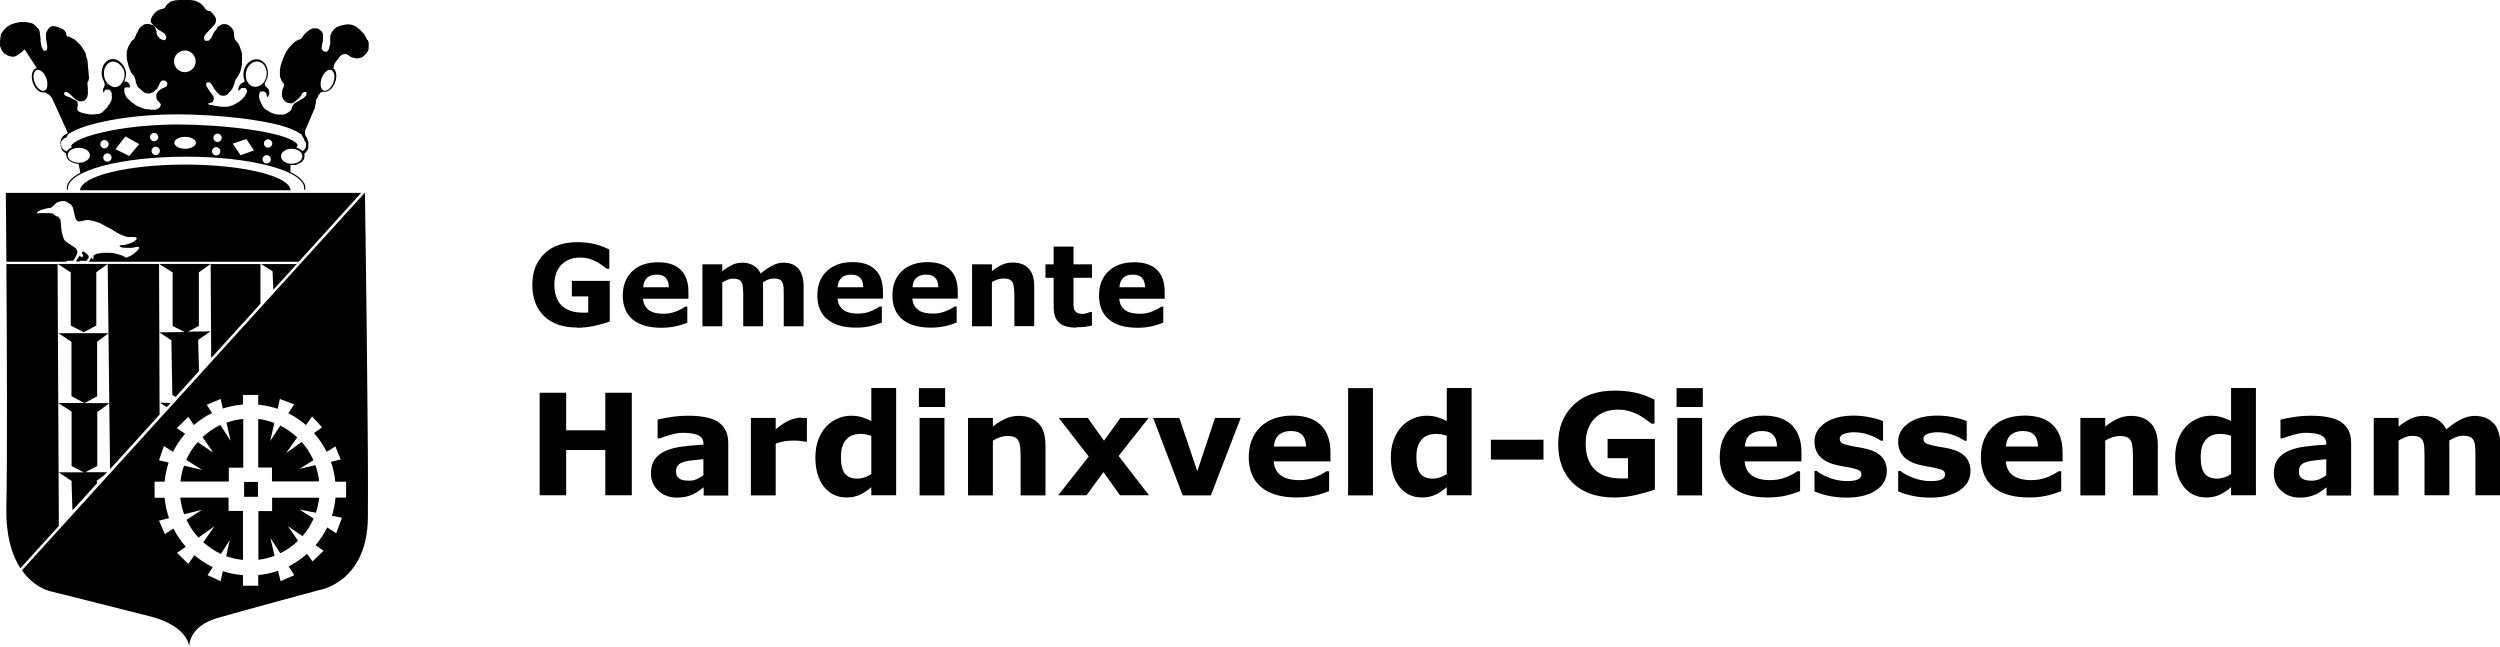 <?xml version="1.0" encoding="UTF-8"?>
<svg id="Laag_1" data-name="Laag 1" xmlns="http://www.w3.org/2000/svg" viewBox="0 0 180.16 46.59">
  <defs>
    <style>
      .cls-1 {
        stroke-width: 0px;
      }
    </style>
  </defs>
  <path class="cls-1" d="M26.22,13.7h0s0,0,0,0h0ZM4.89,18.79h.38l.05-.05.19-.34.03-.08.03-.09v-.13s-.04-.08-.04-.08l-.05-.1-.06-.06-.52-.35-.12-.08-.1-.08-.05-.07-.06-.14-.07-.21-.07-.33-.07-.76-.03-.07-.05-.04-.04-.05-.02-.05-.04-.03h-.05s-.06-.01-.06-.01l-.05-.02-.07-.07-.05-.02-.04-.03-.03-.06-.26-.03h-.17s-.14,0-.14,0h-.13s-.11,0-.11,0h-.19s-.08.02-.08.02h-.06l-.04-.03.13-.13.12-.07.37-.11.41-.07.12-.1.12-.11.12-.12.14-.08.14-.04.16-.03h.16l.1.03.12.06.12.08.14.09.07.09.07.14.05.2.1.47.05.13.07.11.1.06h.11s.14-.01.14-.01l.15-.04.16-.04h.22s.22.04.22.04l.24.07.23.07.24.11.81.44.28.18.26.13.23.09.17.07.2.02h.17s.14,0,.14,0h.08s.09.01.09.01l.06.04.03.06-.02.05-.05.06-.14.1-.2.11-.2.07-.21.06-.22.03h-.14s-.07.06-.07.06l.04.05.09.03.09.04h.13s.14.01.14.01h.39l.13-.02.11-.02.11-.03h.1s.09,0,.09,0v.08s-.04.08-.04.08l-.15.17-.21.18-.19.12-.17.08-.17.07-.21-.11-.22-.09-.25-.07-.23-.06-.24-.02h-.52s-.43.06-.43.06l-.17.07-.09.07v.05s-.01.08-.01.08v.07s0,.07,0,.07h-.05l-.03-.07-.03-.05-.07.05-.06.09-.04.06-.02.09h15.1l4.5-4.96H.42c0,.56.02,2.45.04,4.96h4.29s.08-.06.14-.06ZM19.62,36.83h-1v3.51c.41-.05.8-.15,1.17-.29l-.31-1.29.72,1.11c.47-.23.91-.54,1.28-.9l-.74-1.06,1.06.73c.33-.38.6-.8.8-1.27l-1.01-.65,1.17.23c.12-.35.2-.71.24-1.08h-3.39v.97ZM13.36,11.86c-4.16,0-7.54.83-7.59,1.85h15.17c-.05-1.02-3.43-1.85-7.59-1.85ZM71.48,20.33c.16-.09.3-.16.43-.2.13-.04.27-.06.4-.06.18,0,.33.02.43.07.1.05.18.12.23.21.05.08.08.22.1.4.02.18.03.36.03.54v2.21h1.43v-2.9c0-.56-.14-.98-.41-1.26-.27-.28-.65-.42-1.13-.42-.29,0-.55.05-.78.16-.23.11-.48.26-.73.46v-.49h-1.43v4.46h1.43v-3.16ZM21.55,33.81l1.04-.65c-.22-.48-.5-.92-.85-1.31l-1.12.8.8-1.13c-.36-.34-.77-.62-1.22-.85l-.73,1.12.3-1.31c-.37-.14-.76-.24-1.16-.29v3.5h.99v1h3.4c-.04-.4-.14-.79-.27-1.17l-1.19.28ZM59.63,23.01c.48.4,1.16.6,2.06.6.35,0,.66-.03.95-.09s.59-.15.91-.28v-1.15h-.16c-.16.12-.39.24-.67.35-.28.11-.58.16-.88.16-.48,0-.84-.09-1.08-.28-.24-.19-.38-.45-.4-.8h3.27v-.5c0-.69-.18-1.22-.55-1.58-.37-.37-.91-.55-1.64-.55-.79,0-1.41.22-1.86.65-.45.43-.68,1.01-.68,1.75s.24,1.32.71,1.72ZM60.65,20c.18-.14.4-.21.68-.21.3,0,.51.08.66.23.14.15.21.38.22.68h-1.85c.02-.32.12-.54.3-.69ZM1.58,41.1c.97,1.37,2.21,1.55,2.21,1.55,0,0,4.39,1.09,7.07,1.78s2.78,2.15,2.78,2.15c0,0-.08-1.44,2.05-2.05s7.28-2,7.28-2c0,0,3.48-.5,3.54-5.2.06-4.41-.18-21.42-.21-23.45L1.58,41.1ZM24.96,35.86h-.78c-.04.45-.13.89-.26,1.31l.72.14-.41,1.12-.65-.42c-.23.46-.51.89-.84,1.28l.58.4-.8.77-.39-.55c-.4.36-.85.66-1.33.91l.41.63-.99.43-.18-.75c-.45.16-.93.26-1.43.31v.77h-1.1v-.76c-.5-.04-.99-.14-1.45-.29l-.16.72-.94-.43.37-.58c-.48-.23-.92-.52-1.32-.86l-.44.63-.81-.8.63-.44c-.35-.39-.65-.83-.89-1.31l-.62.4-.42-.97.72-.18c-.16-.47-.27-.96-.32-1.47h-.72v-1.16h.72c.05-.48.15-.94.29-1.38l-.69-.16.35-1.03.66.42c.23-.47.53-.91.87-1.3l-.6-.41.83-.81.4.59c.4-.34.84-.64,1.31-.87l-.38-.59,1-.42.16.69c.46-.15.95-.25,1.45-.29v-.69h1.1v.7c.49.05.95.15,1.4.3l.16-.71,1.03.39-.42.64c.46.23.88.52,1.27.85l.44-.62.72.78-.58.42c.36.41.67.86.91,1.35l.63-.39.38.94-.7.17c.16.45.26.93.31,1.43h.78v1.16ZM17.59,35.8h1v-1.07h-1v1.07ZM19.7,20.88l1.68-1.85h-2.56l.82.51.06,1.34ZM4.16,19.03H.46c.04,5.54.07,13.92,0,17.52-.04,2.11.42,3.49,1.01,4.4l2.77-3.05-.09-18.86ZM5.93,18.52h-.08l-.07-.07-.03-.04-.29.43h.17s.11,0,.11,0h.01s.05-.04.07-.05c.03,0,.1,0,.1,0l.29.02.16-.19.02-.08v-.1s-.06-.07-.06-.07l-.05-.06-.07-.05-.12-.09-.1-.05h-.03l-.04.05v.03s-.02.04-.02.04v.02s.07.08.07.08l.02.04v.08l-.06.05ZM16.61,31.75l-.73-1.12c-.47.22-.91.52-1.28.87l.77,1.12-1.12-.76c-.34.38-.62.81-.83,1.28l1.14.72-1.3-.3c-.13.36-.21.74-.26,1.14h3.49v-1h1.04v-3.51c-.42.04-.83.13-1.21.27l.3,1.3ZM16.48,35.86h-3.49c.05.42.14.82.28,1.2l1.28-.32-1.11.72c.22.47.51.9.86,1.28l1.16-.82-.81,1.16c.38.34.81.62,1.27.84l.64-1.01-.26,1.17c.39.14.79.23,1.21.27v-3.53h-1.04v-.97ZM18.77,21.9v-2.87h-3.59l.04,6.77,3.54-3.9ZM13.49,23.93l.84-.44v-3.86l.85-.61h-3.71l.97.61h0v3.86l.86.44-1.82.02-.02-4.93h-7.3l.94.61h0v3.83l.93.48.91-.48v-3.84l.82-.6.17,14.79,3.57-3.93-.02-5.93.87.57.07,3.93.23.16,1.69-1.87-.06-2.25.89-.61-1.69.02ZM7.05,29.67l.84-.62h-1.8l.91-.49v-3.93l.82-.62h-3.61l.94.62h0v3.92l.92.49h-1.87l.96.62h0v3.92l.88.46h-1.81s.93.62.93.62v.2s.06,1.92.06,1.92l1.76-1.94v-.2l.55-.41.18-.2h-1.56s.86-.45.86-.45v-3.93ZM12.29,29.04l-.76-.02.49.32.27-.3ZM86.28,33.96l-1.29-3.84h-1.89l2.13,5.58h2.03l2.15-5.58h-1.85l-1.28,3.84ZM120.87,35.7h1.79v-5.58h-1.79v5.58ZM115.85,33.02h1.47v1.45c-.07,0-.15.01-.24.01-.09,0-.17,0-.24,0-.85,0-1.49-.22-1.92-.65-.43-.43-.65-1.06-.65-1.88,0-.4.06-.75.18-1.06.12-.31.29-.56.49-.76.22-.21.46-.36.74-.46.27-.1.58-.15.92-.15.29,0,.56.04.82.11.26.08.48.17.67.27.17.09.34.2.52.33.18.13.31.23.41.3h.21v-1.73c-.54-.26-1.03-.44-1.47-.52-.44-.09-.9-.13-1.39-.13-1.28,0-2.29.35-3,1.06-.72.7-1.08,1.63-1.08,2.78,0,1.2.36,2.15,1.07,2.83.71.68,1.7,1.03,2.95,1.03.54,0,1.09-.06,1.63-.19s.98-.26,1.32-.38v-3.65h-3.41v1.4ZM120.82,29.33h1.89v-1.36h-1.89v1.36ZM127.1,29.95c-.98,0-1.76.27-2.32.81-.56.54-.85,1.27-.85,2.19s.3,1.65.89,2.15c.6.5,1.45.75,2.57.75.43,0,.83-.04,1.19-.11s.74-.19,1.14-.35v-1.43h-.2c-.21.16-.48.3-.84.44-.35.14-.72.2-1.1.2-.6,0-1.05-.12-1.35-.35-.31-.23-.47-.57-.5-1h4.09v-.63c0-.86-.23-1.52-.69-1.98-.46-.46-1.14-.69-2.05-.69ZM125.74,32.19c.03-.39.15-.68.37-.86.22-.18.5-.27.85-.27.37,0,.64.09.82.28.18.19.27.47.28.84h-2.32ZM97.15,35.7h1.79v-7.73h-1.79v7.73ZM104.26,30.34c-.22-.11-.44-.2-.66-.27-.21-.07-.49-.11-.82-.11s-.64.07-.96.21c-.32.14-.59.33-.82.58-.24.26-.43.58-.56.94-.14.37-.21.79-.21,1.26,0,.89.2,1.59.61,2.12.41.52.95.78,1.63.78.35,0,.66-.06.93-.18.27-.12.56-.3.86-.56v.58h1.79v-7.73h-1.79v2.37ZM104.26,34.16c-.14.1-.3.18-.48.24-.18.06-.35.09-.52.09-.42,0-.72-.12-.91-.37-.19-.25-.28-.64-.28-1.19s.12-.93.35-1.22c.23-.29.59-.44,1.06-.44.12,0,.24.01.38.03.14.02.27.06.4.11v2.74ZM107.44,33.12h3.79v-1.43h-3.79v1.43ZM93.16,29.95c-.98,0-1.76.27-2.32.81-.56.54-.85,1.27-.85,2.19s.3,1.65.89,2.15c.6.5,1.45.75,2.57.75.43,0,.83-.04,1.19-.11s.74-.19,1.14-.35v-1.43h-.2c-.21.16-.48.3-.84.44-.35.14-.72.2-1.1.2-.6,0-1.05-.12-1.35-.35-.31-.23-.47-.57-.5-1h4.09v-.63c0-.86-.23-1.52-.69-1.98-.46-.46-1.14-.69-2.05-.69ZM91.8,32.19c.03-.39.15-.68.37-.86.22-.18.5-.27.85-.27.37,0,.64.09.82.28.18.19.27.47.28.84h-2.32ZM168.74,30.43c-.45-.31-1.19-.47-2.2-.47-.43,0-.85.03-1.28.1-.43.07-.73.13-.92.18v1.35h.16c.15-.06.39-.14.72-.24s.65-.16.94-.16c.49,0,.86.06,1.11.18.25.12.38.33.38.64v.03c-.53.03-1.03.08-1.52.14-.49.06-.9.17-1.23.32-.33.15-.59.35-.77.61s-.27.59-.27,1c0,.51.18.93.54,1.26s.8.49,1.33.49c.23,0,.43-.02.62-.06.19-.04.37-.1.55-.18.13-.06.26-.14.4-.24.14-.1.26-.19.36-.26v.59h1.77v-3.79c0-.67-.23-1.16-.68-1.47ZM167.64,34.24c-.14.12-.3.21-.48.29-.18.07-.36.11-.54.11-.23,0-.39-.02-.5-.05s-.2-.08-.27-.15c-.08-.07-.13-.14-.15-.21s-.03-.17-.03-.28c0-.17.05-.32.14-.42.09-.11.23-.19.41-.24.15-.05.36-.09.64-.12s.54-.06.78-.08v1.16ZM179.69,30.51c-.31-.36-.77-.54-1.37-.54-.32,0-.65.09-.99.26-.34.17-.68.41-1.04.71-.16-.32-.38-.56-.66-.72-.28-.16-.6-.25-.97-.25-.34,0-.65.07-.93.2-.28.14-.58.32-.88.57v-.62h-1.79v5.58h1.79v-3.95c.13-.08.28-.15.45-.23.17-.07.34-.11.51-.11.22,0,.39.03.51.08.12.05.21.14.27.26s.1.27.11.46c.01.19.02.42.02.69v2.79h1.79v-3.95c.21-.12.38-.2.52-.26.14-.05.29-.08.44-.08.22,0,.39.03.52.08s.21.14.27.26c.06.12.1.27.11.46.01.19.02.42.02.7v2.79h1.79v-3.63c0-.68-.16-1.2-.47-1.56ZM134.56,32.36c-.21-.05-.42-.1-.63-.13-.21-.03-.41-.07-.59-.11-.33-.07-.54-.14-.63-.21s-.13-.17-.13-.3c0-.15.1-.26.3-.34.2-.08.44-.12.73-.12.35,0,.69.06,1.03.17.34.11.64.26.91.44h.15v-1.41c-.22-.1-.51-.19-.9-.27s-.78-.13-1.2-.13c-.88,0-1.57.18-2.08.53-.51.36-.76.8-.76,1.34,0,.42.12.77.37,1.05.24.28.62.49,1.13.62.19.05.39.09.62.13.23.03.41.07.54.1.28.06.47.12.57.18.1.06.15.16.15.3,0,.15-.08.27-.25.35-.17.08-.43.12-.78.12-.27,0-.52-.03-.75-.08-.24-.05-.45-.12-.63-.2-.22-.09-.38-.17-.5-.24-.12-.07-.22-.14-.31-.21h-.16v1.47c.24.11.57.22.97.31.4.09.85.14,1.35.14.9,0,1.6-.18,2.12-.53s.77-.82.77-1.39c0-.39-.11-.72-.34-.99-.23-.26-.57-.46-1.04-.58ZM160.78,30.34c-.22-.11-.44-.2-.66-.27-.21-.07-.49-.11-.82-.11s-.64.07-.96.21c-.32.14-.59.33-.82.58-.24.26-.43.58-.56.94-.14.37-.21.79-.21,1.26,0,.89.2,1.59.61,2.12.41.52.95.78,1.63.78.35,0,.66-.06.93-.18.27-.12.56-.3.86-.56v.58h1.79v-7.73h-1.79v2.37ZM160.78,34.16c-.14.1-.3.18-.48.24-.18.06-.35.09-.52.09-.42,0-.72-.12-.91-.37-.19-.25-.28-.64-.28-1.19s.12-.93.35-1.22c.23-.29.59-.44,1.06-.44.12,0,.24.01.38.03.14.02.27.06.4.11v2.74ZM153.59,29.97c-.36,0-.68.07-.97.2-.29.13-.6.32-.91.57v-.62h-1.79v5.58h1.79v-3.95c.2-.12.38-.2.54-.25.17-.05.33-.08.49-.08.23,0,.41.03.53.08.13.06.22.15.29.27.06.11.1.27.12.49.02.22.03.45.03.67v2.77h1.79v-3.63c0-.7-.17-1.22-.51-1.57-.34-.35-.81-.53-1.41-.53ZM140.59,32.36c-.21-.05-.42-.1-.63-.13-.21-.03-.41-.07-.59-.11-.33-.07-.54-.14-.63-.21s-.13-.17-.13-.3c0-.15.1-.26.3-.34.2-.08.44-.12.73-.12.35,0,.69.06,1.03.17.34.11.64.26.91.44h.15v-1.41c-.22-.1-.51-.19-.9-.27s-.78-.13-1.2-.13c-.88,0-1.57.18-2.08.53-.51.36-.76.8-.76,1.34,0,.42.12.77.37,1.05.24.28.62.49,1.13.62.19.05.39.09.62.13.23.03.41.07.54.1.28.06.47.12.57.18.1.06.15.16.15.3,0,.15-.08.27-.25.35-.17.08-.43.12-.78.12-.27,0-.52-.03-.75-.08-.24-.05-.45-.12-.63-.2-.22-.09-.38-.17-.5-.24-.12-.07-.22-.14-.31-.21h-.16v1.47c.24.11.57.22.97.31.4.09.85.14,1.35.14.9,0,1.6-.18,2.12-.53s.77-.82.77-1.39c0-.39-.11-.72-.34-.99-.23-.26-.57-.46-1.04-.58ZM145.92,29.95c-.98,0-1.76.27-2.32.81-.56.54-.85,1.27-.85,2.19s.3,1.65.89,2.15c.6.5,1.45.75,2.57.75.43,0,.83-.04,1.19-.11s.74-.19,1.14-.35v-1.43h-.2c-.21.16-.48.3-.84.44-.35.14-.72.2-1.1.2-.6,0-1.05-.12-1.35-.35-.31-.23-.47-.57-.5-1h4.09v-.63c0-.86-.23-1.52-.69-1.98-.46-.46-1.14-.69-2.05-.69ZM144.55,32.19c.03-.39.15-.68.37-.86.22-.18.5-.27.85-.27.37,0,.64.09.82.28.18.19.27.47.28.84h-2.32ZM62.79,30.34c-.22-.11-.44-.2-.66-.27-.21-.07-.49-.11-.82-.11s-.64.07-.96.21c-.32.14-.59.33-.82.58-.24.26-.43.58-.56.94-.14.37-.21.79-.21,1.26,0,.89.2,1.59.61,2.12.41.52.95.78,1.63.78.35,0,.66-.06.93-.18.27-.12.56-.3.86-.56v.58h1.79v-7.73h-1.79v2.37ZM62.79,34.16c-.14.1-.3.18-.48.24-.18.06-.35.09-.52.09-.42,0-.72-.12-.91-.37-.19-.25-.28-.64-.28-1.19s.12-.93.35-1.22c.23-.29.59-.44,1.06-.44.12,0,.24.01.38.03.14.02.27.06.4.11v2.74ZM26.46,2.9l-.06-.16-.13-.22-.16-.21-.15-.15-.15-.12-.16-.12-.18-.09-.2-.06-.2-.02-.21.03-.21.04-.2.06-.18.07-.16.12-.18.22-.13.26v.6l-.06.21-.04.18-.07.1-.1.09h-.12l-.1-.04-.08-.08-.05-.1v-.09l.03-.13v-.11s.04-.11.04-.11l.02-.18v-.43l-.03-.09-.05-.1-.17-.14-.12-.07-.16-.02h-.18l-.17.06-.17.11-.17.15-.16.16-.12.18-.13.13-.12.03-.18.09-.2.15-.18.19-.2.23-.21.35-.16.37-.16.46-.06.36v.45s.12.31.12.31l.1.13.07.11v.11s-.04.13-.04.13l-.06.13-.03.17-.02.23.04.21.11.19.15.12.13.07.19.02h.14l.11-.06.12-.1.13-.1.18-.18.07-.1.11-.19.06-.04.08-.04h.08l.06.03.03.07-.04.15-.18.18-.63.37-.13.13-.09.21-.05.15-.18.16-.13.08-.14.07-.15.03h-.18s-.24-.01-.24-.01l-.18-.04-.17-.06-.13-.06-.19-.12-.17-.08-.11-.12-.11-.17-.08-.17-.09-.2-.06-.21v-.16s.03-.16.03-.16l.04-.08.08-.03h.1s.09,0,.09,0l.09.04.09.1.06.29.14-.19.02-.12-.02-.14-.03-.12-.06-.08-.09-.09-.11-.09-.02-.1v-.13c.11-.14.18-.31.21-.49.1-.57-.2-1.1-.68-1.19-.23-.04-.47.03-.67.19-.2.17-.33.41-.38.68-.04.24-.02.47.07.68l-.03.05-.06.06-.08.04-.11.05-.07.1-.09.15-.02.27.15-.12.06-.07.04-.02h.24l.07.04.04.09.03.09v.07l-.08.16-.13.2-.17.18-.21.17-.4.23-.25.08-.16.04h-.25s-.21,0-.21,0l-.22-.03-.26-.04-.23-.06h-.15s-.07-.07-.07-.07v-.02s.02-.04.02-.04h.04s.18-.04.18-.04l.09-.06.07-.23-.03-.15-.06-.09-.32-.45-.11-.18-.03-.09v-.1l.02-.06.04-.05h.06s.1,0,.1,0l.1.06.1.14.1.16.09.16.21.24.14.14.1.05.16.02.17-.02.11-.06.1-.1.07-.08.13-.13.09-.14.06-.12.03-.09.04-.1.05-.19.04-.11.03-.07.08-.1.09-.13.06-.13.04-.07.06-.15.04-.15.04-.17.02-.14v-.11s.01-.16.01-.16v-.37s-.01-.19-.01-.19l-.05-.17-.09-.25-.07-.19-.08-.12-.11-.11-.08-.11-.04-.07-.03-.11v-.11s-.01-.11-.01-.11l-.03-.23-.05-.09-.1-.15-.12-.12-.09-.06-.19-.08h-.26s-.16.08-.16.08l-.18.11-.09.17-.17.21-.14.28-.08.17-.09.08-.07.09h-.08s-.09.01-.09.01h-.08s-.04-.03-.04-.03l-.03-.04-.02-.09v-.12s.05-.11.05-.11l.1-.14.14-.14.39-.42.09-.1.07-.15.02-.16-.03-.16-.05-.08-.14-.2-.21-.21h-.14l-.1-.05-.09-.09-.07-.09-.06-.09-.22-.22-.14-.08-.15-.07-.13-.06-.46-.06h-.41s-.51.04-.51.04l-.21.04-.18.07-.17.14-.13.13-.09.16-.09.05-.12.04-.13.03-.12.05-.17.11-.14.14-.12.16-.11.22-.02.23.13.16.11.11.32.29.17.09.15.1.09.05.08.1.07.15v.1s-.04.09-.04.09l-.08.06h-.08l-.09-.03-.16-.07-.1-.12-.07-.08-.05-.09-.03-.12v-.12s-.06-.17-.06-.17l-.06-.14-.14-.14-.27-.08h-.17s-.15.01-.15.01l-.13.08-.13.09-.16.17-.09.21-.1.17-.09.23-.08.12-.16.14-.18.29-.1.2-.08.3v.28s.01.23.01.23l.06.26.07.26.04.13.07.18.09.17.09.12.1.09.04.14.06.14.04.24.08.18.08.14.15.12.15.13.12.11.18.06.16.02.12-.02.13-.05.14-.08.09-.1.12-.09.23-.47.07-.08.07-.05h.18s.07.04.07.04l.06.06.05.07v.17s-.09.1-.09.1l-.12.07-.11.04-.14.08-.13.09-.13.15-.07.15v.14l.03.19.06.09.09.09.09.1.05.07v.07l-.04.13-.08.08-.05.04-.08.04-.11.04h-.14s-.2,0-.2,0l-.22-.03h-.17s-.2-.07-.2-.07l-.23-.09-.17-.07-.14-.08-.11-.1-.16-.09-.19-.19-.15-.14-.11-.19-.05-.14-.03-.19v-.1l.02-.05.05-.07h.08s.1-.01.1-.01l.16.02v-.14l-.03-.08-.05-.08-.07-.08-.09-.05h-.18s.03-.05.03-.05h0c.15-.32.11-.62.1-.66-.04-.26-.18-.44-.23-.51-.07-.08-.2-.26-.44-.35-.06-.02-.19-.07-.35-.05-.2.02-.33.13-.38.17-.26.21-.31.51-.33.61-.01.06-.03.2,0,.39.01.08.04.25.15.43,0,0,0,0,0,0l.02.07.04.18-.02.09-.04.08-.06.11v.31l.15-.21.04-.03h.07s.09-.01.09-.01l.1.02.08.08.05.06.04.12v.12s.01.17.01.17l-.03.22-.1.19-.1.14-.11.17-.35.35-.15.08-.12.05h-.17s-.21.03-.21.03h-.21s-.34-.06-.34-.06l-.27-.06-.19-.08-.09-.06-.05-.1v-.13s.03-.09.03-.09v-.2s-.02-.12-.02-.12l-.09-.09-.12-.06-.35-.19-.21-.07-.12-.07-.07-.07v-.07l.03-.08.05-.02h.09l.17.07.15.15.17.16.13.13.16.11.17.05h.17s.17-.05.17-.05l.09-.08.07-.1.06-.12.03-.16v-.43s-.03-.29-.03-.29v-.13l.05-.09.04-.09.03-.18-.02-.12-.04-.45-.06-.68-.09-.25-.04-.25-.15-.26-.18-.26-.12-.14-.16-.15-.18-.18-.19-.09-.2-.1-.15-.03-.06-.09-.03-.16-.11-.19-.14-.09-.19-.08-.16-.07-.23-.05-.13-.02-.18.08-.17.18-.13.25v.36l.09.58v.16s-.02.1-.02.1l-.06.06-.08.02h-.08s-.06-.07-.06-.07l-.05-.09-.06-.15-.04-.2-.03-.17v-.22s-.03-.19-.03-.19l-.03-.28-.05-.15-.18-.2-.22-.21-.21-.08-.32-.06h-.43s-.35.07-.35.07l-.31.1-.3.18-.23.24-.2.29L0,2.96v.35s.12.31.12.31l.17.22.24.15.23.08.25.02.18-.08.17-.11.09-.06.12-.09.12-.12.09-.06.87,1.33h0s-.03.01-.05.02c-.3.11-.4.58-.22,1.07.16.41.45.68.73.68.04,0,.07,0,.11-.02l.11.05.24.15.18.22,1.13,2.49s-.03.04-.04.05c0,0,0,.03,0,.03,0,0,0,0,0,0-.14.04-.27.13-.36.25,0,0,0,0,0,0-.02.03-.04.07-.06.11-.04.07-.06.15-.06.24,0,.01,0,.03,0,.04,0,0,0,.1,0,.13,0,.05,0,.1.02.14,0,.02.01.05.02.07.01.05.03.11.06.16.07.12.18.22.31.28,0,.02,0,.05,0,.08,0,.36.39.65.89.67l.05.24.08.4s0,0,0,0c-.64.33-.98.71-.98,1.1,0,.04,0,.08.01.12h.09s-.01-.08-.01-.12c0-.59.9-1.16,2.47-1.59,1.61-.43,3.76-.67,6.04-.67s4.43.24,6.04.67c1.57.42,2.47,1,2.47,1.59,0,.04,0,.08-.01.12h.09s.01-.08.01-.12c0-.41-.37-.8-1.08-1.15v-.51s.07,0,.11,0c.05,0,.09,0,.13,0h.17s.06-.05.06-.05c.03-.01.07-.02.1-.04l.05-.02.11-.05.11-.09.08-.09.06-.11.03-.13v-.1s0,0,0,0h0s0-.14,0-.14c.09-.07.16-.16.21-.26h0s0,0,0,0c0,0,0,0,0,0,.05-.02.06-.08.06-.13,0-.01,0-.02,0-.04,0,0,0,0,0,0,.01-.02.01-.04.01-.06,0,0,0-.01,0-.02v-.02s0-.04,0-.06c0-.08,0-.16,0-.24,0-.06-.02-.1-.05-.14,0,0,0,0,0-.01l-.06-.2h-.03s-.03-.06-.05-.09v-.05s-.01.03-.01.03c-.01-.02-.03-.05-.04-.07v-.26s.04-.12.04-.12l.07-.16.61-1.42.02-.17.03-.11.02-.14v-.12s.04-.05.04-.05l.04-.09.06-.06.02-.1.02-.06.07-.07.06-.1.17-.07h.04s.09,0,.13,0c.12,0,.24-.05.36-.14.16-.12.29-.32.37-.54.08-.23.11-.46.07-.65-.03-.16-.1-.28-.19-.35v-.03s.02-.12.02-.12l.03-.11.07-.15.2-.26.09-.13.11-.12.11-.07.13-.04h.19s.15.09.15.09l.11.09.14.06.17.05.19.02.18-.03.17-.05.14-.11.13-.12.11-.15.08-.14.02-.21v-.16s0-.18,0-.18l-.07-.2ZM3.41,6.22c-.03.16-.1.27-.21.31-.23.09-.55-.18-.7-.58-.15-.4-.09-.81.14-.9.03-.01.06-.02.09-.02.09,0,.18.04.27.11.14.11.26.28.33.48.08.2.1.41.07.58ZM4.37,10.44s0-.01,0-.02c0,0,0-.01,0-.02,0-.02,0-.03.01-.05,0,0,0,0,0,0,0,0,0,0,0,0,0,.03,0,.05,0,.08,0,0,0,0,0,0ZM17.73,5.21c.04-.24.16-.46.34-.6.14-.12.29-.18.45-.18.04,0,.07,0,.11.01.41.07.66.54.57,1.04-.04.24-.16.46-.34.6-.17.14-.37.2-.56.17-.19-.04-.36-.16-.47-.35-.11-.2-.15-.44-.1-.68ZM13.32,3.64c.43,0,.78.35.78.78s-.35.78-.78.78-.78-.35-.78-.78.35-.78.78-.78ZM7.97,6.17c-.21-.11-.31-.27-.34-.33-.1-.16-.12-.31-.13-.38-.02-.17,0-.3,0-.35.02-.09.06-.35.29-.53.05-.04.15-.13.31-.14.02,0,.04,0,.06,0,.1,0,.18.03.22.05.21.08.32.23.39.31h0c.05.07.17.22.2.45,0,.02.07.43-.21.76-.07.09-.19.23-.39.26-.17.03-.32-.04-.4-.09ZM5.68,11.73c-.44,0-.8-.24-.8-.54s.36-.54.8-.54.8.24.8.54-.36.54-.8.54ZM7.23,10.39c0-.17.14-.3.3-.3s.3.14.3.3-.14.3-.3.3-.3-.14-.3-.3ZM7.74,11.65c-.17,0-.3-.14-.3-.3s.14-.3.3-.3.3.14.3.3-.14.3-.3.3ZM9.31,11.24l-.99-.49.72-.92.99.56-.72.85ZM10.81,9.88c0-.17.14-.3.3-.3s.3.14.3.3-.14.3-.3.3-.3-.14-.3-.3ZM11.22,11.17c-.17,0-.3-.14-.3-.3s.14-.3.3-.3.3.14.3.3-.14.3-.3.3ZM13.34,10.72c-.42,0-.78-.2-.78-.43s.36-.43.78-.43.78.2.78.43-.36.43-.78.43ZM15.58,11.2c-.17,0-.3-.14-.3-.3s.14-.3.3-.3.3.14.3.3-.14.3-.3.3ZM15.68,10.23c-.17,0-.3-.14-.3-.3s.14-.3.3-.3.3.14.3.3-.14.3-.3.3ZM17.34,11.19l-.57-.84.98-.33.55.82-.97.35ZM19.22,11.78c-.17,0-.3-.14-.3-.3s.14-.3.3-.3.3.14.3.3-.14.3-.3.3ZM19.32,10.64c-.17,0-.3-.14-.3-.3s.14-.3.3-.3.3.14.3.3-.14.3-.3.3ZM21.02,11.8c-.42,0-.77-.24-.77-.54s.34-.54.77-.54.77.24.77.54-.34.54-.77.54ZM22.03,10.23s0,0,0,0c0,0,0,0,0,0,.01.05.02.1.03.14,0,.08-.01.15-.01.22-.04.09-.09.17-.16.24,0,0,0,0-.01,0-.03,0-.06.03-.08.07h0c-.1-.11-.25-.21-.44-.27.11-.14.09-.19.08-.21-.05-.1-.43-.65-3.41-1.08-1.79-.26-3.88-.37-5.16-.37-1.96,0-3.97.21-5.51.57-1.81.42-2.22.87-2.24.97,0,0,.01.03.07.09-.18.08-.33.2-.4.35,0-.02,0-.05,0-.05-.13-.04-.24-.13-.32-.24,0,0-.01-.02-.02-.03,0,0,0-.02,0-.02,0-.02-.02-.04-.03-.05-.01-.06-.02-.13-.04-.19,0-.01.01-.02.03-.03,0,0,0-.03,0-.03,0-.03,0-.05,0-.08,0,0,0,0,0,0,0,0,0-.01,0-.02,0,0,0,0,0,0,0-.01.02-.03.02-.04.01-.02.03-.04.04-.05h0s0,0,.01-.01c.01-.01.03-.02.04-.03,0,0,0-.01,0-.02.08-.08.18-.14.29-.17,0,0,0-.03,0-.06.04-.06.09-.12.13-.18,0,0,0,0,0,0,.49-.32,1.27-.61,2.35-.85,1.6-.36,3.57-.56,5.54-.56,1.21,0,3.31.1,5.26.38,2.28.33,3.24.75,3.67,1.11,0,.01,0,.02,0,.03,0,0,0,0,0,0,0,.01,0,.02,0,.03h0s0,0,0,0c.05.06.1.13.13.2.03.07.06.13.08.2ZM24.09,5.36c.03.17,0,.38-.07.58s-.19.38-.33.49c-.13.1-.26.14-.36.1-.23-.08-.29-.5-.15-.9.08-.2.19-.38.33-.49.09-.08.19-.11.27-.11.03,0,.06,0,.09.02.11.04.18.15.21.31ZM51.79,30.43c-.45-.31-1.19-.47-2.2-.47-.43,0-.85.03-1.28.1-.43.07-.73.13-.92.18v1.35h.16c.15-.06.39-.14.72-.24.33-.1.65-.16.94-.16.49,0,.86.06,1.11.18.25.12.38.33.38.64v.03c-.53.03-1.03.08-1.52.14-.49.06-.9.17-1.23.32-.33.15-.59.35-.77.61-.18.26-.27.59-.27,1,0,.51.18.93.54,1.26s.8.49,1.33.49c.23,0,.43-.02.62-.06.19-.04.37-.1.55-.18.13-.06.26-.14.4-.24.14-.1.26-.19.36-.26v.59h1.77v-3.79c0-.67-.23-1.16-.68-1.47ZM50.69,34.24c-.14.12-.3.21-.48.29s-.36.11-.54.11c-.23,0-.39-.02-.5-.05-.11-.03-.2-.08-.27-.15-.08-.07-.13-.14-.15-.21s-.03-.17-.03-.28c0-.17.05-.32.14-.42.09-.11.23-.19.41-.24.15-.05.36-.09.64-.12.28-.03.54-.06.78-.08v1.16ZM57.73,30.1c-.24,0-.51.06-.8.17-.29.11-.63.34-1.03.67v-.82h-1.79v5.58h1.79v-3.73c.22-.08.43-.14.63-.17.19-.03.42-.05.67-.05.11,0,.25,0,.42.02.17.01.29.03.37.06h.16v-1.7c-.06,0-.13-.01-.21-.01-.08,0-.15,0-.21,0ZM54.99,23.49v-3.16c.16-.1.3-.16.42-.2.11-.04.23-.06.35-.06.18,0,.32.02.41.07.1.04.17.11.21.21.05.1.08.22.09.37,0,.15.01.34.01.56v2.23h1.43v-2.9c0-.54-.13-.96-.37-1.25-.25-.29-.62-.43-1.1-.43-.26,0-.52.07-.79.21-.27.14-.55.33-.83.57-.13-.25-.3-.45-.53-.58-.22-.13-.48-.2-.78-.2-.27,0-.52.05-.75.16-.22.11-.46.26-.71.45v-.49h-1.43v4.46h1.43v-3.16c.11-.06.23-.12.36-.18.13-.06.27-.09.41-.09.17,0,.31.02.41.07.1.04.17.11.22.21s.08.22.09.37c.01.15.02.34.02.55v2.23h1.43ZM48.62,23.53c.29-.06.59-.15.91-.28v-1.15h-.16c-.16.12-.39.24-.67.35-.28.11-.58.16-.88.16-.48,0-.84-.09-1.08-.28-.24-.19-.38-.45-.4-.8h3.27v-.5c0-.69-.18-1.22-.55-1.58-.37-.37-.91-.55-1.64-.55-.79,0-1.41.22-1.86.65-.45.43-.68,1.01-.68,1.75s.24,1.32.71,1.72c.48.4,1.16.6,2.06.6.35,0,.66-.03.95-.09ZM46.64,20c.18-.14.4-.21.68-.21.3,0,.51.08.66.23.14.15.21.38.22.68h-1.85c.02-.32.12-.54.3-.69ZM41.58,23.62c.43,0,.87-.05,1.31-.15s.79-.2,1.05-.31v-2.92h-2.73v1.12h1.18v1.16c-.06,0-.12,0-.19.01-.07,0-.13,0-.19,0-.68,0-1.19-.17-1.54-.52-.35-.35-.52-.85-.52-1.5,0-.32.05-.6.14-.85.1-.24.23-.45.4-.61.17-.16.37-.29.59-.37.22-.08.46-.12.73-.12.23,0,.45.03.65.09.21.06.38.13.54.22.13.07.27.16.41.26.14.1.25.18.33.24h.17v-1.39c-.43-.21-.82-.35-1.18-.42-.35-.07-.72-.11-1.11-.11-1.03,0-1.83.28-2.4.84-.57.56-.86,1.3-.86,2.22,0,.96.28,1.72.85,2.27.57.55,1.36.82,2.36.82ZM43.62,31.01h-2.82v-2.71h-1.91v7.39h1.91v-3.26h2.82v3.26h1.91v-7.39h-1.91v2.71ZM77.57,23.58c.25,0,.46-.01.63-.03.17-.02.33-.05.49-.09v-.98h-.12s-.13.06-.25.09-.22.05-.29.05c-.18,0-.32-.03-.41-.08-.09-.05-.16-.13-.2-.22-.04-.09-.06-.2-.06-.31,0-.12,0-.25,0-.41v-1.58h1.33v-.97h-1.33v-1.28h-1.43v1.28h-.59v.97h.59v2.09c0,.55.14.93.41,1.16.27.23.69.34,1.24.34ZM73.43,29.97c-.36,0-.68.07-.97.2-.29.13-.6.32-.91.57v-.62h-1.79v5.58h1.79v-3.95c.2-.12.38-.2.54-.25.17-.05.33-.08.49-.08.23,0,.41.03.53.08.13.06.22.15.29.27.06.11.1.27.12.49.02.22.03.45.03.67v2.77h1.79v-3.63c0-.7-.17-1.22-.51-1.57-.34-.35-.81-.53-1.41-.53ZM83.85,22.1h-.16c-.16.12-.39.24-.67.35-.28.11-.58.16-.88.16-.48,0-.84-.09-1.08-.28-.24-.19-.38-.45-.4-.8h3.27v-.5c0-.69-.18-1.22-.55-1.58-.37-.37-.91-.55-1.64-.55-.79,0-1.41.22-1.86.65-.45.43-.68,1.01-.68,1.75s.24,1.32.71,1.72c.48.4,1.16.6,2.06.6.35,0,.66-.03.95-.09s.59-.15.91-.28v-1.15ZM80.96,20c.18-.14.4-.21.68-.21.3,0,.51.08.66.23.14.15.21.38.22.68h-1.85c.02-.32.12-.54.3-.69ZM82.79,30.12h-2.05l-1.18,1.64-1.17-1.64h-2.09l2.16,2.78-2.2,2.79h2.04l1.22-1.67,1.19,1.67h2.09l-2.19-2.83,2.17-2.75ZM66.85,18.89c-.79,0-1.41.22-1.86.65-.45.43-.68,1.01-.68,1.75s.24,1.32.71,1.72c.48.4,1.16.6,2.06.6.35,0,.66-.03.95-.09s.59-.15.91-.28v-1.15h-.16c-.16.12-.39.24-.67.35-.28.11-.58.16-.88.16-.48,0-.84-.09-1.08-.28-.24-.19-.38-.45-.4-.8h3.27v-.5c0-.69-.18-1.22-.55-1.58-.37-.37-.91-.55-1.64-.55ZM65.76,20.69c.02-.32.12-.54.3-.69.18-.14.4-.21.68-.21.3,0,.51.08.66.23.14.15.21.38.22.68h-1.85ZM66.27,35.7h1.79v-5.58h-1.79v5.58ZM66.22,29.33h1.89v-1.36h-1.89v1.36Z"/>
</svg>